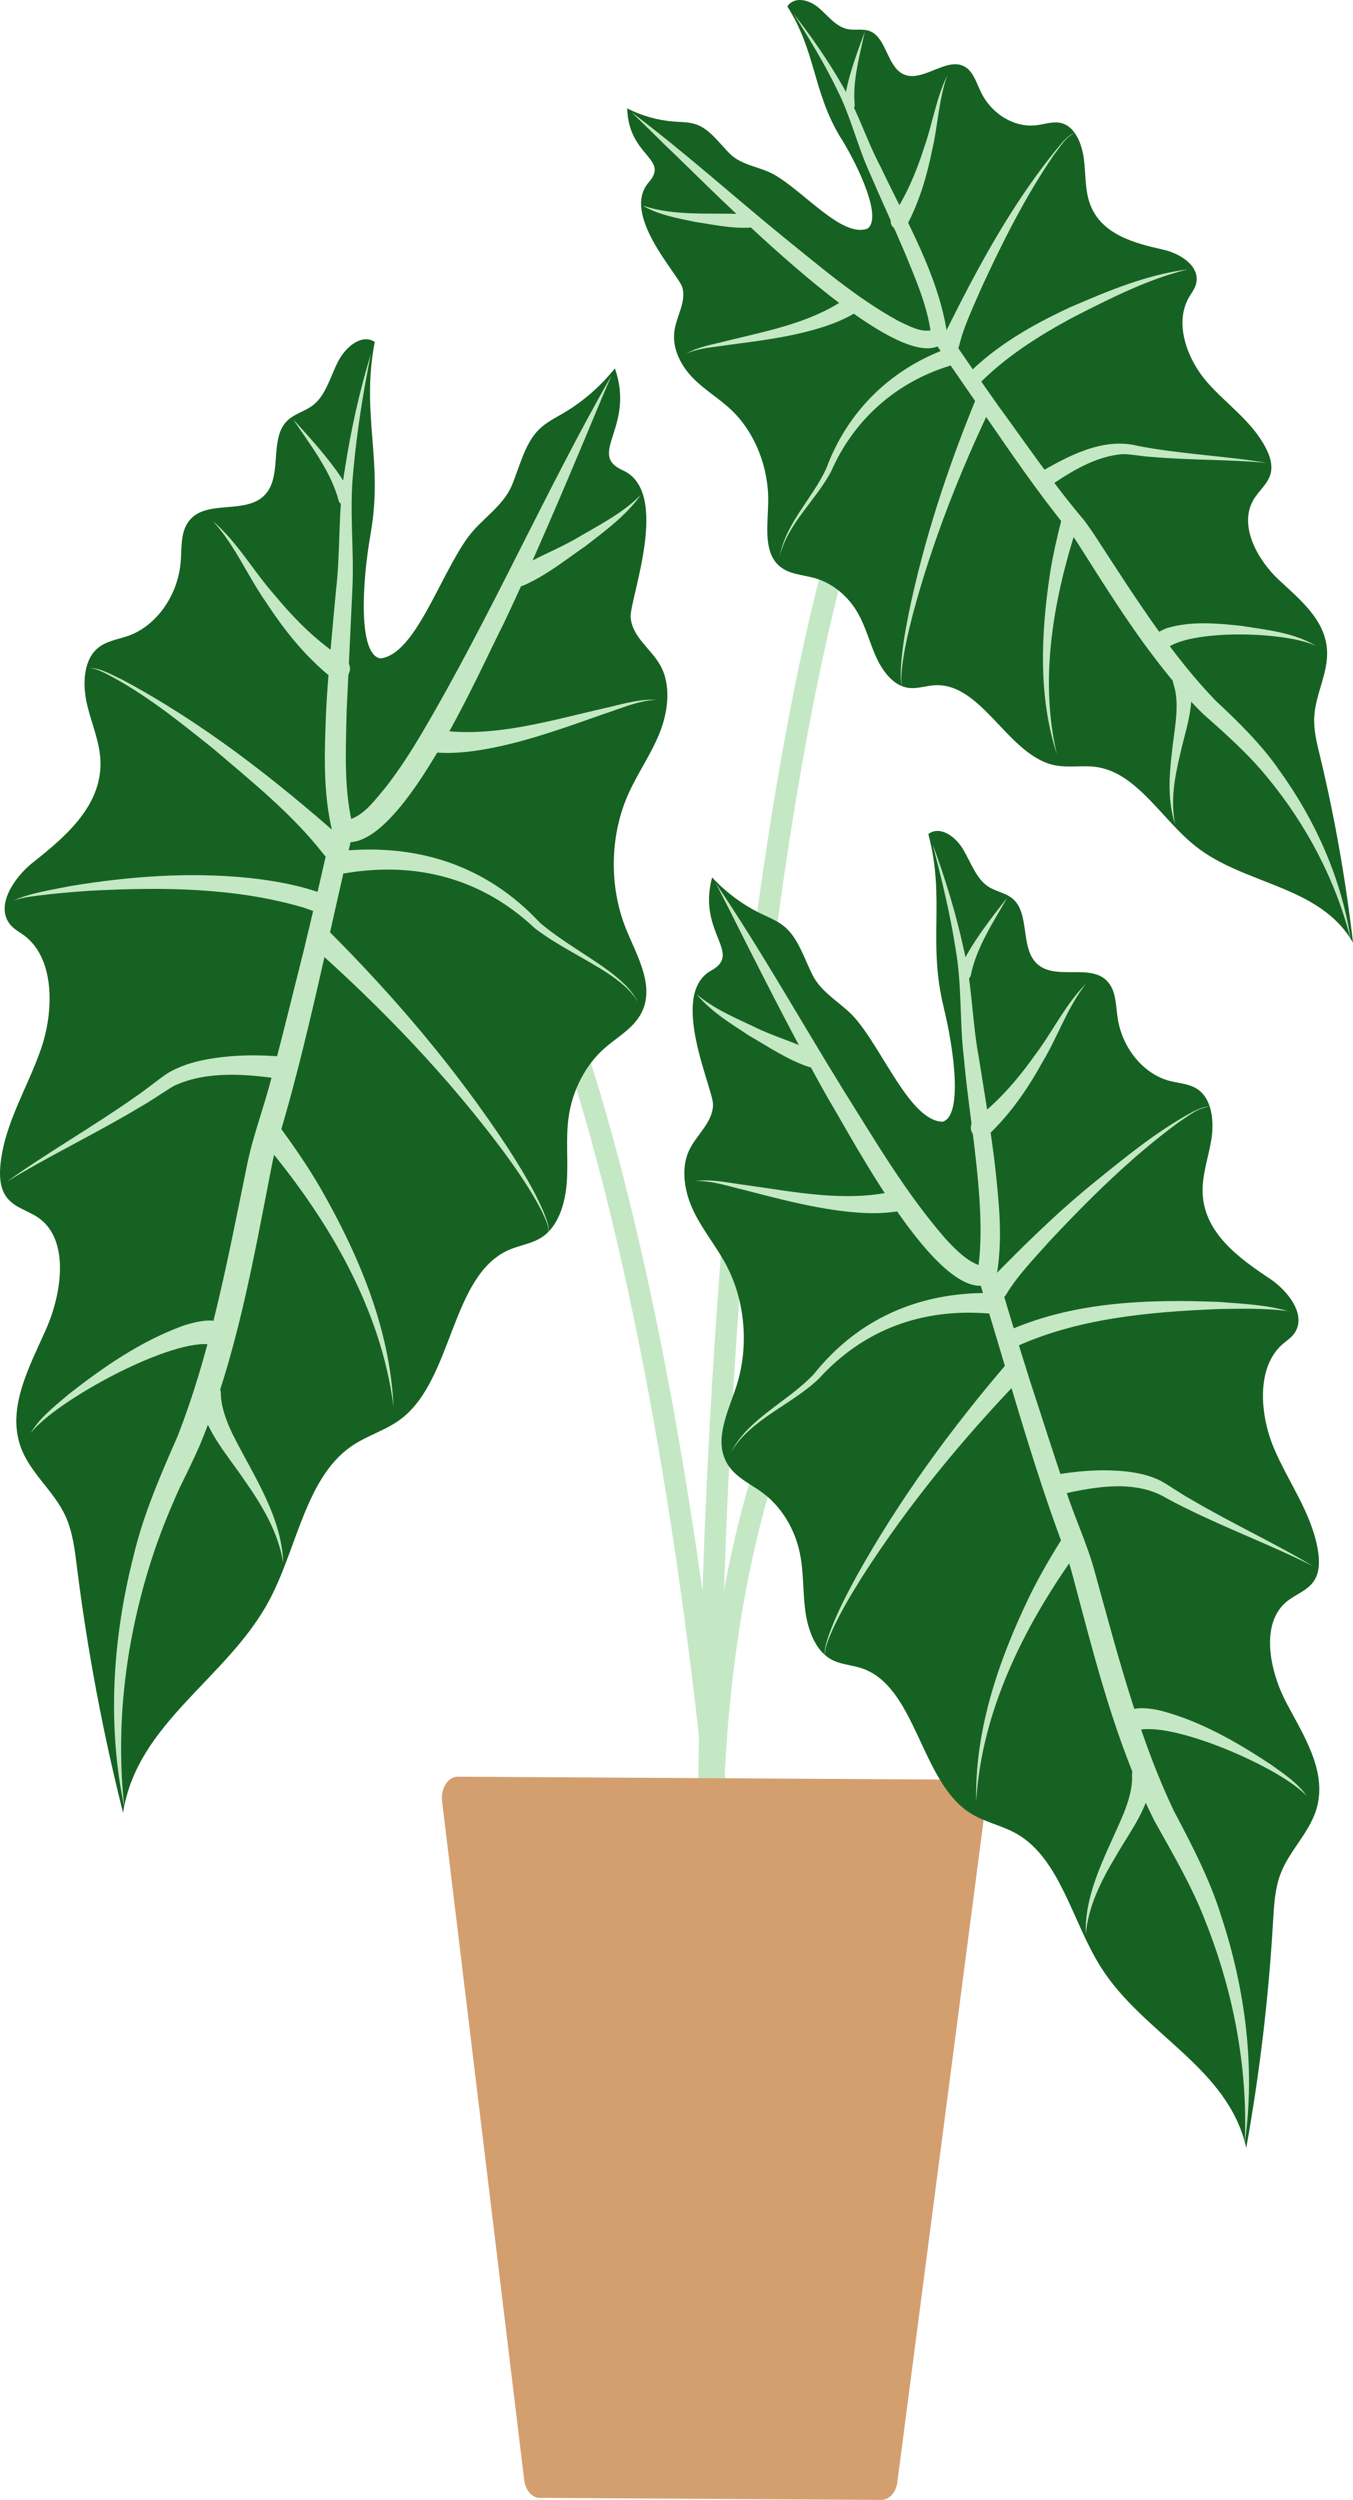 <?xml version="1.0" encoding="UTF-8"?> <svg xmlns="http://www.w3.org/2000/svg" width="157" height="290" viewBox="0 0 157 290" fill="none"> <path fill-rule="evenodd" clip-rule="evenodd" d="M110.548 41.072C111.723 41.439 112.759 42.281 113.677 43.431C114.109 43.972 114.023 44.763 113.484 45.197C112.945 45.631 112.158 45.544 111.725 45.002C110.989 44.08 110.338 43.638 109.805 43.471C109.311 43.317 108.789 43.357 108.171 43.686C106.812 44.409 105.193 46.423 103.461 50.012C100.049 57.079 96.663 69.227 93.677 85.302C87.714 117.399 83.413 164.746 83.496 217.342C83.497 218.036 82.938 218.599 82.247 218.6C81.556 218.601 80.995 218.039 80.994 217.346C80.912 164.631 85.221 117.124 91.218 84.841C94.212 68.725 97.644 56.3 101.21 48.916C102.966 45.278 104.876 42.596 107 41.466C108.124 40.868 109.333 40.693 110.548 41.072Z" fill="#C4E8C4"></path> <path fill-rule="evenodd" clip-rule="evenodd" d="M48.043 93.943C46.736 93.971 45.301 94.698 43.782 96.601C43.35 97.142 42.563 97.229 42.024 96.795C41.485 96.361 41.398 95.571 41.831 95.029C43.621 92.787 45.682 91.481 47.989 91.431C50.265 91.382 52.438 92.566 54.45 94.517C58.452 98.4 62.416 105.897 66.142 116.138C73.626 136.707 80.402 169.075 84.331 208.127C84.4 208.817 83.9 209.433 83.212 209.503C82.525 209.573 81.912 209.07 81.842 208.38C77.924 169.437 71.178 137.297 63.793 117C60.084 106.808 56.277 99.783 52.712 96.324C50.94 94.606 49.38 93.914 48.043 93.943Z" fill="#C4E8C4"></path> <path fill-rule="evenodd" clip-rule="evenodd" d="M109.978 145.943C112.004 146.705 113.903 148.209 115.655 150.403C116.087 150.944 116 151.735 115.461 152.169C114.922 152.603 114.135 152.516 113.703 151.974C112.145 150.023 110.59 148.856 109.101 148.296C107.634 147.744 106.148 147.75 104.633 148.285C101.522 149.383 98.211 152.749 95.139 158.323C89.034 169.399 84.362 188.305 83.917 211.147C83.904 211.84 83.333 212.392 82.642 212.378C81.952 212.365 81.403 211.791 81.416 211.098C81.866 188.011 86.582 168.66 92.95 157.106C96.115 151.366 99.811 147.324 103.804 145.915C105.841 145.196 107.931 145.174 109.978 145.943Z" fill="#C4E8C4"></path> <path d="M102.289 290L62.64 289.766C61.738 289.766 60.972 288.89 60.829 287.705L51.298 208.948C51.118 207.453 51.99 206.094 53.132 206.102L112.564 206.457C113.706 206.457 114.571 207.831 114.375 209.318L104.123 287.954C103.973 289.132 103.191 290 102.289 289.993V290Z" fill="#D39F6F"></path> <path d="M43.016 61.847C44.504 53.406 41.858 48.068 43.489 39.657C41.956 38.683 40.092 40.238 39.213 41.967C38.333 43.703 37.815 45.803 36.379 46.958C35.364 47.773 34.011 48 33.139 49.011C31.396 51.035 32.606 54.81 31.05 57.022C28.893 60.087 23.549 57.528 21.669 60.828C20.948 62.088 21.091 63.727 20.963 65.229C20.632 69.095 18.137 72.606 14.897 73.754C13.642 74.199 12.259 74.35 11.229 75.286C9.643 76.743 9.576 79.507 10.109 81.757C10.643 84.007 11.628 86.159 11.658 88.484C11.733 93.58 7.486 97.152 3.826 100.043C1.699 101.727 -0.586 105.027 1.157 107.224C1.601 107.782 2.232 108.1 2.789 108.507C6.329 111.127 6.306 117.167 4.765 121.66C3.217 126.152 0.564 130.237 0.06 135.024C-0.075 136.292 -0.023 137.681 0.646 138.708C1.563 140.12 3.292 140.399 4.585 141.358C8.05 143.925 7.201 150.018 5.329 154.231C3.457 158.445 0.902 163.08 2.292 167.527C3.322 170.812 6.246 172.85 7.637 175.961C8.441 177.758 8.681 179.804 8.929 181.805C10.139 191.424 11.928 200.952 14.281 210.292C15.874 199.865 26.345 194.746 31.193 185.739C34.447 179.698 35.432 171.514 40.716 167.814C42.58 166.508 44.797 165.942 46.609 164.545C52.577 159.924 52.321 147.95 59.048 144.998C60.349 144.424 61.799 144.28 62.987 143.45C64.828 142.166 65.61 139.531 65.775 137.07C65.941 134.608 65.64 132.109 65.971 129.671C66.399 126.492 67.94 123.532 70.165 121.584C71.781 120.165 73.848 119.123 74.66 116.986C75.802 113.951 73.825 110.704 72.623 107.707C70.683 102.875 70.766 97.038 72.833 92.282C73.908 89.813 75.471 87.646 76.494 85.147C77.516 82.648 77.922 79.544 76.636 77.212C75.554 75.248 73.374 73.935 73.179 71.624C73.014 69.601 77.922 57.098 72.284 54.568C68.045 52.666 73.743 49.593 71.353 42.73C69.669 44.821 67.662 46.573 65.452 47.879C64.43 48.483 63.348 49.004 62.483 49.88C60.875 51.518 60.326 54.078 59.394 56.305C58.372 58.744 55.831 60.231 54.313 62.307C51.006 66.83 48.187 75.936 44.128 76.381C41.543 75.898 42.001 67.608 43.016 61.862V61.847Z" fill="#166222"></path> <path d="M43.051 41.008C42.134 45.538 41.397 50.121 40.992 54.712C40.511 59.347 41.134 63.983 40.879 68.589L40.225 82.451C40.127 87.004 39.857 91.844 41.037 96.2C38.263 107.767 35.617 121.335 32.152 132.638C31.867 133.597 31.664 134.571 31.468 135.567C29.356 146.402 27.447 157.372 23.185 167.656C22.449 169.332 21.614 171.031 20.825 172.639C19.6 175.342 18.458 178.166 17.556 181.005C14.624 190.155 13.361 199.956 14.429 209.673C12.399 200.046 13.083 189.914 15.519 180.408C16.646 175.644 18.668 171.031 20.622 166.576C22.351 162.136 23.727 157.508 24.869 152.812C26.312 146.983 27.485 140.898 28.702 134.978C29.454 131.354 30.814 127.987 31.671 124.34C32.934 119.651 34.062 114.91 35.264 110.183C36.414 105.449 37.489 100.693 38.564 95.944L38.579 96.548C37.429 91.791 37.662 87.102 37.85 82.331C38.06 78.216 38.609 72.591 38.992 68.453C39.533 63.817 39.21 59.144 39.992 54.576C40.698 49.985 41.706 45.349 43.066 40.985L43.051 41.008Z" fill="#C4E8C4"></path> <path d="M40.647 95.271C40.594 95.211 40.474 95.135 40.413 95.113C42.263 94.607 43.54 92.757 44.788 91.285C46.329 89.307 47.712 87.147 49.02 84.935C56.934 71.496 63.226 57.105 70.96 43.545C69.923 45.946 68.923 48.354 67.923 50.763C64.969 57.792 61.722 65.425 58.475 72.281C55.844 77.302 46.036 100.322 39.256 97.461C39.121 97.363 39.031 97.34 38.888 97.204L40.654 95.287L40.647 95.271Z" fill="#C4E8C4"></path> <path d="M34.002 48.633C34.964 49.713 42.593 57.716 40.225 58.562C39.842 58.69 39.421 58.471 39.301 58.086C38.392 54.651 35.979 51.571 34.002 48.633Z" fill="#C4E8C4"></path> <path d="M24.727 60.472C27.568 62.911 29.454 66.339 31.942 69.117C34.317 71.987 36.978 74.599 39.992 76.487C41.503 77.498 39.947 79.718 38.489 78.623C35.385 76.132 32.972 73.081 30.898 69.903C28.725 66.822 27.275 63.251 24.727 60.48V60.472Z" fill="#C4E8C4"></path> <path d="M74.35 57.415C72.674 59.793 70.261 61.545 67.991 63.311C65.616 64.95 63.316 66.822 60.648 67.955C59.558 68.325 58.806 66.845 59.731 66.173C62.136 64.648 64.857 63.697 67.292 62.217C69.75 60.797 72.336 59.446 74.35 57.415V57.415Z" fill="#C4E8C4"></path> <path d="M76.138 81.183C73.973 81.281 71.959 82.225 69.922 82.874C65.81 84.324 61.714 85.812 57.407 86.703C55.235 87.141 53.002 87.465 50.642 87.299C49.921 87.246 49.38 86.62 49.432 85.902C49.485 85.177 50.109 84.634 50.823 84.686C57.114 85.608 63.593 83.659 69.734 82.247C71.838 81.802 73.966 81.062 76.138 81.183V81.183Z" fill="#C4E8C4"></path> <path d="M37.52 99.054C33.904 94.433 29.252 90.696 24.802 86.898C20.781 83.682 16.722 80.382 12.114 78.049C11.453 77.763 10.754 77.415 10.01 77.498C11.498 77.355 12.881 78.261 14.196 78.85C23.419 83.788 31.717 90.243 39.556 97.159C41.18 98.564 38.82 100.798 37.527 99.062L37.52 99.054Z" fill="#C4E8C4"></path> <path d="M73.982 116.193C73.14 114.766 71.802 113.762 70.457 112.863C67.698 111.074 64.707 109.7 62.069 107.692C55.913 101.885 48.284 99.907 40.031 101.304C38.34 101.531 37.934 99.024 39.64 98.714C48.532 97.846 56.469 100.428 62.617 107.004C65.083 109.126 67.999 110.689 70.63 112.622C71.93 113.611 73.238 114.713 73.99 116.193H73.982Z" fill="#C4E8C4"></path> <path d="M63.662 143.072C63.707 142.151 63.226 141.305 62.858 140.49C61.618 138.051 60.039 135.801 58.431 133.589C51.907 124.831 44.278 116.895 36.138 109.677C34.875 108.545 36.528 106.589 37.851 107.707C45.691 115.521 52.891 123.962 58.965 133.219C60.453 135.537 61.904 137.893 63.008 140.422C63.332 141.26 63.768 142.151 63.67 143.072H63.662Z" fill="#C4E8C4"></path> <path d="M1.44 104.513C3.462 103.6 5.965 103.23 8.137 102.792C14.992 101.651 21.997 101.138 28.942 101.848C32.047 102.188 35.158 102.761 38.165 103.932C38.744 104.158 39.037 104.815 38.811 105.397C38.586 105.993 37.902 106.273 37.323 106.031L35.249 105.291C27.251 102.935 18.788 102.897 10.512 103.328C9.377 103.396 7.077 103.592 5.942 103.713C4.439 103.909 2.876 104 1.433 104.506L1.44 104.513Z" fill="#C4E8C4"></path> <path d="M45.666 163.216C44.178 151.468 37.706 140.852 30.175 132.003C29.687 131.46 29.739 130.606 30.295 130.131C30.867 129.64 31.746 129.738 32.19 130.35C33.971 132.788 35.707 135.257 37.21 137.87C41.645 145.609 45.276 154.208 45.666 163.216V163.216Z" fill="#C4E8C4"></path> <path d="M0.675 137.16C5.471 133.717 10.89 130.644 15.7 127.239C16.978 126.378 18.098 125.427 19.368 124.551C20.781 123.675 22.337 123.215 23.878 122.913C26.99 122.339 30.041 122.316 33.191 122.611C33.905 122.686 34.431 123.328 34.356 124.045C34.281 124.793 33.582 125.329 32.845 125.208C28.734 124.597 24.028 124.159 20.173 125.971C18.917 126.718 17.67 127.617 16.392 128.341C11.311 131.407 5.711 134.065 0.66 137.16H0.675Z" fill="#C4E8C4"></path> <path d="M32.867 181.337C32.296 177.758 30.432 174.655 28.388 171.748C26.276 168.607 23.682 165.897 23.036 161.857C22.833 160.151 25.359 159.796 25.622 161.502C25.622 163.065 26.185 164.696 26.975 166.334C29.335 171.076 32.687 175.833 32.867 181.337V181.337Z" fill="#C4E8C4"></path> <path d="M3.546 166.274C4.583 164.477 6.304 163.163 7.86 161.827C11.979 158.588 16.354 155.56 21.322 153.763C22.532 153.393 26.17 152.268 26.163 154.745C26.095 155.507 25.426 156.066 24.667 155.998C20.089 155.062 6.402 162.507 3.546 166.267V166.274Z" fill="#C4E8C4"></path> <path d="M97.577 16.024C94.299 10.664 94.72 6.028 91.361 0.743C92.165 -0.465 93.879 -0.035 94.953 0.864C96.028 1.762 96.945 3.046 98.253 3.355C99.178 3.574 100.177 3.257 101.049 3.657C102.8 4.457 102.958 7.508 104.634 8.504C106.95 9.886 109.986 6.247 112.173 7.885C113.008 8.512 113.346 9.705 113.834 10.701C115.09 13.276 117.758 14.854 120.321 14.522C121.313 14.394 122.32 14.016 123.275 14.31C124.763 14.771 125.545 16.674 125.77 18.425C125.996 20.177 125.883 22.019 126.477 23.65C127.777 27.221 131.678 28.226 135 28.965C136.932 29.396 139.397 30.898 138.759 33.035C138.593 33.579 138.24 34.017 137.962 34.5C136.196 37.558 137.812 41.756 140.081 44.345C142.351 46.935 145.283 48.853 146.906 52.009C147.335 52.847 147.665 53.828 147.478 54.78C147.214 56.086 146.087 56.879 145.441 57.996C143.712 60.986 145.922 64.935 148.342 67.215C150.762 69.495 153.769 71.836 153.987 75.415C154.145 78.065 152.649 80.496 152.506 83.146C152.423 84.679 152.799 86.189 153.16 87.661C154.874 94.781 156.151 102.037 157.001 109.353C153.122 102.648 144.479 102.731 138.706 98.148C134.835 95.075 131.979 89.722 127.319 88.99C125.673 88.733 123.982 89.111 122.343 88.763C116.961 87.623 113.962 79.205 108.49 79.492C107.438 79.545 106.386 79.952 105.341 79.786C103.717 79.529 102.477 77.974 101.711 76.313C100.944 74.66 100.485 72.81 99.606 71.232C98.464 69.171 96.607 67.645 94.54 67.064C93.037 66.641 91.323 66.634 90.188 65.426C88.587 63.712 89.106 60.76 89.143 58.253C89.211 54.214 87.603 50.182 84.897 47.592C83.491 46.248 81.83 45.289 80.454 43.9C79.079 42.518 77.974 40.502 78.252 38.426C78.485 36.682 79.658 35.013 79.177 33.337C78.756 31.872 72.021 24.881 75.276 21.151C77.726 18.35 72.938 18.191 72.78 12.582C74.509 13.45 76.373 13.971 78.26 14.107C79.132 14.167 80.026 14.152 80.86 14.461C82.416 15.043 83.476 16.636 84.716 17.859C86.077 19.203 88.241 19.347 89.85 20.268C93.353 22.268 97.734 27.622 100.673 26.519C102.342 25.281 99.824 19.671 97.592 16.024H97.577Z" fill="#166222"></path> <path d="M92.032 1.521C94.144 4.223 96.114 7.055 97.827 10.06C99.586 13.012 100.571 16.334 102.202 19.392C105.126 25.568 108.891 31.88 109.906 38.736L109.748 38.29C111.763 41.227 113.777 44.164 115.836 47.071C118.963 51.337 121.985 55.799 125.36 59.831C125.946 60.495 126.532 61.364 127.028 62.104C129.441 65.803 131.876 69.624 134.432 73.18C136.484 76.049 138.679 78.812 141.084 81.304C143.617 83.66 146.353 86.34 148.375 89.254C152.599 95.083 155.643 101.848 156.733 108.968C154.966 102.037 151.569 95.649 147.112 90.243C144.932 87.54 142.204 85.117 139.603 82.814C136.98 80.254 134.748 77.393 132.62 74.494C130.012 70.877 127.615 67.041 125.232 63.297C124.751 62.557 124.345 61.907 123.774 61.235C120.354 57.022 117.355 52.605 114.288 48.166L108.207 39.355L108.072 39.158C107.756 35.821 106.313 32.537 105.035 29.411C103.698 26.278 102.254 23.167 100.894 20.003C99.481 16.893 98.714 13.503 97.151 10.43C95.67 7.357 93.836 4.382 92.047 1.528L92.032 1.521Z" fill="#C4E8C4"></path> <path d="M109.876 39.234C105.652 46.097 81.374 20.69 77.315 16.968C75.977 15.639 74.632 14.318 73.272 13.012C79.3 17.542 84.914 22.593 90.739 27.357C95.076 30.846 99.353 34.553 104.216 37.218C105.449 37.799 106.854 38.607 108.155 38.29C108.117 38.343 108.155 38.29 108.08 38.418L109.884 39.241L109.876 39.234Z" fill="#C4E8C4"></path> <path d="M100.345 3.687C99.766 6.398 98.924 9.335 99.172 12.091C99.232 12.393 99.029 12.687 98.728 12.748C96.668 13.034 99.992 4.737 100.345 3.68V3.687Z" fill="#C4E8C4"></path> <path d="M109.943 8.693C108.921 11.502 108.839 14.552 108.155 17.466C107.553 20.419 106.689 23.371 105.223 26.149C104.599 27.289 102.886 26.383 103.472 25.221C105.095 22.827 106.291 20.079 107.2 17.217C108.2 14.416 108.621 11.373 109.943 8.701V8.693Z" fill="#C4E8C4"></path> <path d="M74.587 23.854C78.578 25.19 82.907 24.594 87.019 24.881C87.883 25.009 87.853 26.308 86.996 26.406C84.877 26.535 82.757 26.051 80.66 25.742C78.593 25.304 76.428 24.934 74.587 23.861V23.854Z" fill="#C4E8C4"></path> <path d="M79.652 41.016C81.088 40.186 82.794 39.952 84.38 39.529C89.025 38.389 94.046 37.445 98.03 34.711C98.473 34.386 99.09 34.485 99.413 34.93C99.758 35.398 99.616 36.086 99.112 36.372C97.564 37.271 95.933 37.837 94.309 38.29C91.077 39.181 87.778 39.582 84.478 40.02C82.862 40.284 81.163 40.337 79.66 41.016H79.652Z" fill="#C4E8C4"></path> <path d="M109.334 39.324C113.281 31.313 117.52 23.318 123.3 16.477C123.713 16.062 124.134 15.594 124.705 15.42C123.638 15.926 123.007 17.051 122.3 17.957C118.963 22.827 116.295 28.15 113.829 33.511C112.912 35.67 111.86 37.791 111.304 40.079C111.184 40.661 110.612 41.031 110.041 40.902C109.35 40.766 108.981 39.936 109.334 39.332V39.324Z" fill="#C4E8C4"></path> <path d="M90.454 64.64C91.123 60.737 94.272 57.845 95.881 54.342C98.278 47.871 103.104 43.031 109.553 40.562C110.763 40.094 111.5 41.891 110.297 42.405C104.043 44.3 99.105 48.626 96.459 54.659C94.64 58.102 91.348 60.767 90.446 64.648L90.454 64.64Z" fill="#C4E8C4"></path> <path d="M104.772 79.756C104.441 79.099 104.524 78.322 104.531 77.612C104.644 75.43 105.027 73.27 105.448 71.134C107.222 62.572 109.973 54.251 113.295 46.157C113.506 45.652 114.084 45.41 114.588 45.621C115.092 45.833 115.332 46.414 115.122 46.92C111.379 54.727 108.169 62.859 105.929 71.247C105.388 73.346 104.884 75.46 104.651 77.619C104.606 78.329 104.479 79.092 104.772 79.756V79.756Z" fill="#C4E8C4"></path> <path d="M137.846 31.246C133.254 32.363 128.924 34.568 124.723 36.704C120.604 38.894 116.538 41.461 113.321 44.821C112.539 45.629 111.306 44.481 112.073 43.636C115.515 40.094 119.8 37.678 124.204 35.632C128.586 33.737 133.096 31.85 137.854 31.246H137.846Z" fill="#C4E8C4"></path> <path d="M122.644 87.51C120.472 80.85 120.795 73.602 121.81 66.739C122.156 64.421 122.705 62.141 123.276 59.868C123.411 59.34 123.945 59.015 124.478 59.151C125.035 59.287 125.358 59.883 125.177 60.427C122.336 69.042 120.517 78.54 122.644 87.517V87.51Z" fill="#C4E8C4"></path> <path d="M147.044 53.7C142.631 53.285 137.994 53.398 133.574 52.998C132.477 52.945 131.38 52.688 130.29 52.681C127.103 52.907 124.126 54.78 121.548 56.57C120.488 57.31 119.346 55.732 120.398 54.954C123.878 52.938 127.914 50.687 132.056 51.729C136.942 52.681 142.135 52.877 147.044 53.7Z" fill="#C4E8C4"></path> <path d="M136.37 95.664C135.476 92.984 135.656 90.039 135.987 87.268C136.235 84.716 136.964 81.749 136.175 79.371C135.694 78.05 137.716 77.415 138.062 78.782C138.686 81.893 137.581 84.565 136.957 87.442C136.31 90.122 135.799 92.893 136.37 95.664V95.664Z" fill="#C4E8C4"></path> <path d="M152.78 74.969C149.443 73.278 138.717 72.976 135.575 75.068C135.087 75.49 134.328 75.46 133.959 74.901C133.636 74.418 133.756 73.761 134.237 73.436C134.688 73.187 135.207 72.893 135.658 72.795C138.341 72.047 141.228 72.304 143.948 72.591C146.94 73.067 150.172 73.361 152.788 74.977L152.78 74.969Z" fill="#C4E8C4"></path> <path d="M109.503 116.835C107.639 109.3 109.714 104.249 107.722 96.751C109.052 95.747 110.841 97.001 111.743 98.503C112.645 100.006 113.247 101.87 114.615 102.807C115.584 103.471 116.824 103.562 117.674 104.407C119.38 106.099 118.516 109.617 120.056 111.505C122.199 114.117 126.889 111.369 128.79 114.208C129.519 115.295 129.489 116.79 129.7 118.141C130.233 121.622 132.714 124.604 135.72 125.389C136.885 125.691 138.148 125.714 139.14 126.484C140.666 127.677 140.899 130.176 140.553 132.26C140.208 134.344 139.449 136.375 139.554 138.489C139.794 143.117 143.861 146.009 147.363 148.342C149.4 149.701 151.663 152.51 150.219 154.639C149.851 155.183 149.295 155.515 148.821 155.938C145.777 158.595 146.161 164.077 147.837 168.026C149.513 171.974 152.174 175.463 152.918 179.774C153.113 180.914 153.151 182.175 152.61 183.164C151.865 184.523 150.317 184.908 149.197 185.882C146.213 188.487 147.356 193.938 149.31 197.615C151.264 201.284 153.857 205.286 152.873 209.431C152.144 212.497 149.611 214.573 148.543 217.502C147.927 219.194 147.837 221.074 147.724 222.908C147.213 231.727 146.168 240.508 144.612 249.168C142.53 239.843 132.729 236.038 127.776 228.254C124.453 223.037 123.07 215.698 118.042 212.768C116.268 211.734 114.224 211.402 112.495 210.269C106.798 206.555 106.309 195.675 100.025 193.538C98.815 193.123 97.492 193.108 96.365 192.451C94.614 191.431 93.749 189.106 93.449 186.886C93.148 184.666 93.268 182.379 92.817 180.189C92.231 177.343 90.66 174.783 88.518 173.19C86.962 172.035 85.023 171.257 84.166 169.377C82.948 166.719 84.542 163.616 85.451 160.8C86.917 156.262 86.489 150.977 84.316 146.832C83.189 144.68 81.64 142.838 80.558 140.656C79.476 138.474 78.927 135.696 79.949 133.476C80.814 131.611 82.708 130.244 82.738 128.138C82.768 126.288 77.552 115.348 82.512 112.599C86.24 110.538 80.889 108.205 82.633 101.787C84.286 103.554 86.218 104.981 88.3 105.985C89.262 106.453 90.277 106.838 91.111 107.563C92.667 108.922 93.321 111.203 94.305 113.143C95.38 115.272 97.778 116.42 99.281 118.179C102.558 122.022 105.67 130.048 109.376 130.123C111.691 129.482 110.766 121.999 109.503 116.865V116.835Z" fill="#166222"></path> <path d="M108.227 97.937C109.677 101.885 110.917 105.925 111.819 110.062C112.804 114.155 112.789 118.405 113.563 122.573C114.164 126.333 115.006 131.354 115.442 135.069C115.908 139.38 116.397 143.616 115.645 147.987L115.623 147.436C116.893 151.657 118.156 155.885 119.486 160.09C120.869 164.281 122.177 168.486 123.612 172.646C124.62 175.885 126.055 178.837 126.957 182.061C128.415 187.331 129.851 192.753 131.52 197.924C132.843 202.092 134.368 206.192 136.217 210.08C138.277 213.969 140.389 218.016 141.697 222.244C144.478 230.677 145.695 239.791 144.44 248.602C144.809 239.76 143.095 230.987 139.885 222.908C138.299 218.778 136.097 215.071 133.955 211.22C129.445 202.213 127.047 192.42 124.469 182.764C124.229 181.88 123.988 181.012 123.673 180.166C119.839 170.2 116.6 158.059 113.39 147.814C114.668 140.694 112.458 130.033 111.857 122.792C111.338 118.639 111.631 114.404 110.91 110.228C110.286 106.098 109.249 101.938 108.227 97.937V97.937Z" fill="#C4E8C4"></path> <path d="M115.427 148.561C109.714 152.963 98.68 131.634 96.132 127.504C92.773 121.562 89.345 114.872 86.256 108.756C85.204 106.65 84.144 104.551 83.061 102.459C88.323 110.259 92.938 118.474 97.876 126.469C101.574 132.358 105.145 138.459 109.699 143.676C110.842 144.945 112.413 146.485 113.818 146.817C113.781 146.847 113.721 146.9 113.683 146.938L115.419 148.554L115.427 148.561Z" fill="#C4E8C4"></path> <path d="M116.878 104.135C115.285 106.929 113.315 109.889 112.669 113.052C112.631 113.422 112.301 113.694 111.932 113.656C109.452 113.264 116.096 105.162 116.871 104.143L116.878 104.135Z" fill="#C4E8C4"></path> <path d="M126.009 114.124C123.867 116.842 122.77 120.202 120.989 123.17C119.305 126.22 117.306 129.172 114.652 131.679C114.171 132.132 113.427 132.109 112.976 131.626C112.525 131.143 112.548 130.395 113.029 129.942C115.69 127.956 117.99 125.367 119.996 122.528C122.078 119.81 123.582 116.556 126.017 114.117L126.009 114.124Z" fill="#C4E8C4"></path> <path d="M80.822 115.317C82.776 117.001 85.197 118.021 87.512 119.116C89.812 120.263 92.33 120.913 94.6 122.098C95.494 122.634 94.893 124.047 93.901 123.782C91.42 122.967 89.21 121.456 86.956 120.158C84.783 118.731 82.483 117.341 80.822 115.317V115.317Z" fill="#C4E8C4"></path> <path d="M80.656 137.017C82.603 136.73 84.587 137.236 86.526 137.47C92.141 138.255 98.109 139.486 103.679 138.195C104.31 138.029 104.964 138.406 105.129 139.04C105.31 139.72 104.859 140.415 104.167 140.521C102.055 140.86 100.003 140.747 98.011 140.521C94.05 140.06 90.24 139.04 86.406 138.051C84.512 137.621 82.611 136.926 80.656 137.017V137.017Z" fill="#C4E8C4"></path> <path d="M114.803 148.553C118.659 144.612 122.552 140.754 126.829 137.281C130.527 134.276 134.255 131.211 138.457 128.946C139.066 128.666 139.712 128.326 140.396 128.387C139.035 128.462 137.916 129.459 136.811 130.161C131.346 134.163 126.491 138.972 121.861 143.903C120.079 145.911 118.163 147.851 116.765 150.147C116.411 150.766 115.637 150.977 115.021 150.622C114.269 150.207 114.156 149.12 114.795 148.553H114.803Z" fill="#C4E8C4"></path> <path d="M84.746 168.592C86.813 164.507 91.443 162.612 94.464 159.373C99.553 153 106.611 149.928 114.713 149.995C116.262 150.011 116.292 152.336 114.728 152.374C107.069 151.74 100.222 154.201 95.006 159.947C91.758 163.042 87.068 164.613 84.738 168.584L84.746 168.592Z" fill="#C4E8C4"></path> <path d="M95.734 192.141C95.584 191.303 95.929 190.465 96.177 189.672C97.027 187.286 98.199 185.036 99.409 182.817C104.34 173.96 110.338 165.753 116.937 158.059C117.366 157.561 118.11 157.508 118.606 157.939C119.102 158.369 119.155 159.116 118.726 159.615C111.766 166.825 105.317 174.632 99.92 183.111C98.598 185.24 97.297 187.407 96.32 189.718C96.034 190.488 95.644 191.296 95.741 192.134L95.734 192.141Z" fill="#C4E8C4"></path> <path d="M149.805 152.201L149.301 152.072C146.716 151.755 144.085 151.808 141.484 151.853C133.329 152.178 124.798 152.925 117.365 156.459C116.162 157.048 115.237 155.251 116.44 154.617C124.265 150.985 133.051 150.698 141.499 151.03C144.235 151.257 147.197 151.355 149.813 152.208L149.805 152.201Z" fill="#C4E8C4"></path> <path d="M113.279 208.97C113.091 200.718 115.872 192.639 119.412 185.278C120.614 182.794 122.028 180.423 123.493 178.075C123.839 177.516 124.568 177.35 125.124 177.697C125.718 178.067 125.861 178.883 125.432 179.434C119.156 188.041 113.917 198.143 113.279 208.963V208.97Z" fill="#C4E8C4"></path> <path d="M152.489 181.744C147.709 179.328 142.455 177.365 137.652 174.979C136.765 174.549 135.773 174.036 134.901 173.537C131.173 171.604 126.558 172.563 122.642 173.462C121.996 173.658 121.319 173.273 121.146 172.624C120.973 171.959 121.409 171.272 122.078 171.151C124.889 170.638 127.648 170.412 130.489 170.676C131.902 170.827 133.338 171.106 134.683 171.778C135.886 172.458 136.998 173.266 138.193 173.93C142.778 176.64 147.897 178.996 152.474 181.744H152.489Z" fill="#C4E8C4"></path> <path d="M125.989 224.381C125.823 219.344 128.567 214.784 130.416 210.299C131.002 208.812 131.438 207.294 131.355 205.95C131.31 204.282 133.783 204.282 133.723 205.958C133.385 209.68 131.197 212.33 129.476 215.335C127.8 218.129 126.297 221.081 125.989 224.388V224.381Z" fill="#C4E8C4"></path> <path d="M151.655 208.374C148.746 205.143 136.314 199.714 132.09 200.695C131.428 200.929 130.707 200.567 130.489 199.903C129.978 197.517 133.585 198.181 134.728 198.453C139.343 199.676 143.507 202.077 147.453 204.682C148.956 205.769 150.595 206.819 151.647 208.374H151.655Z" fill="#C4E8C4"></path> </svg> 